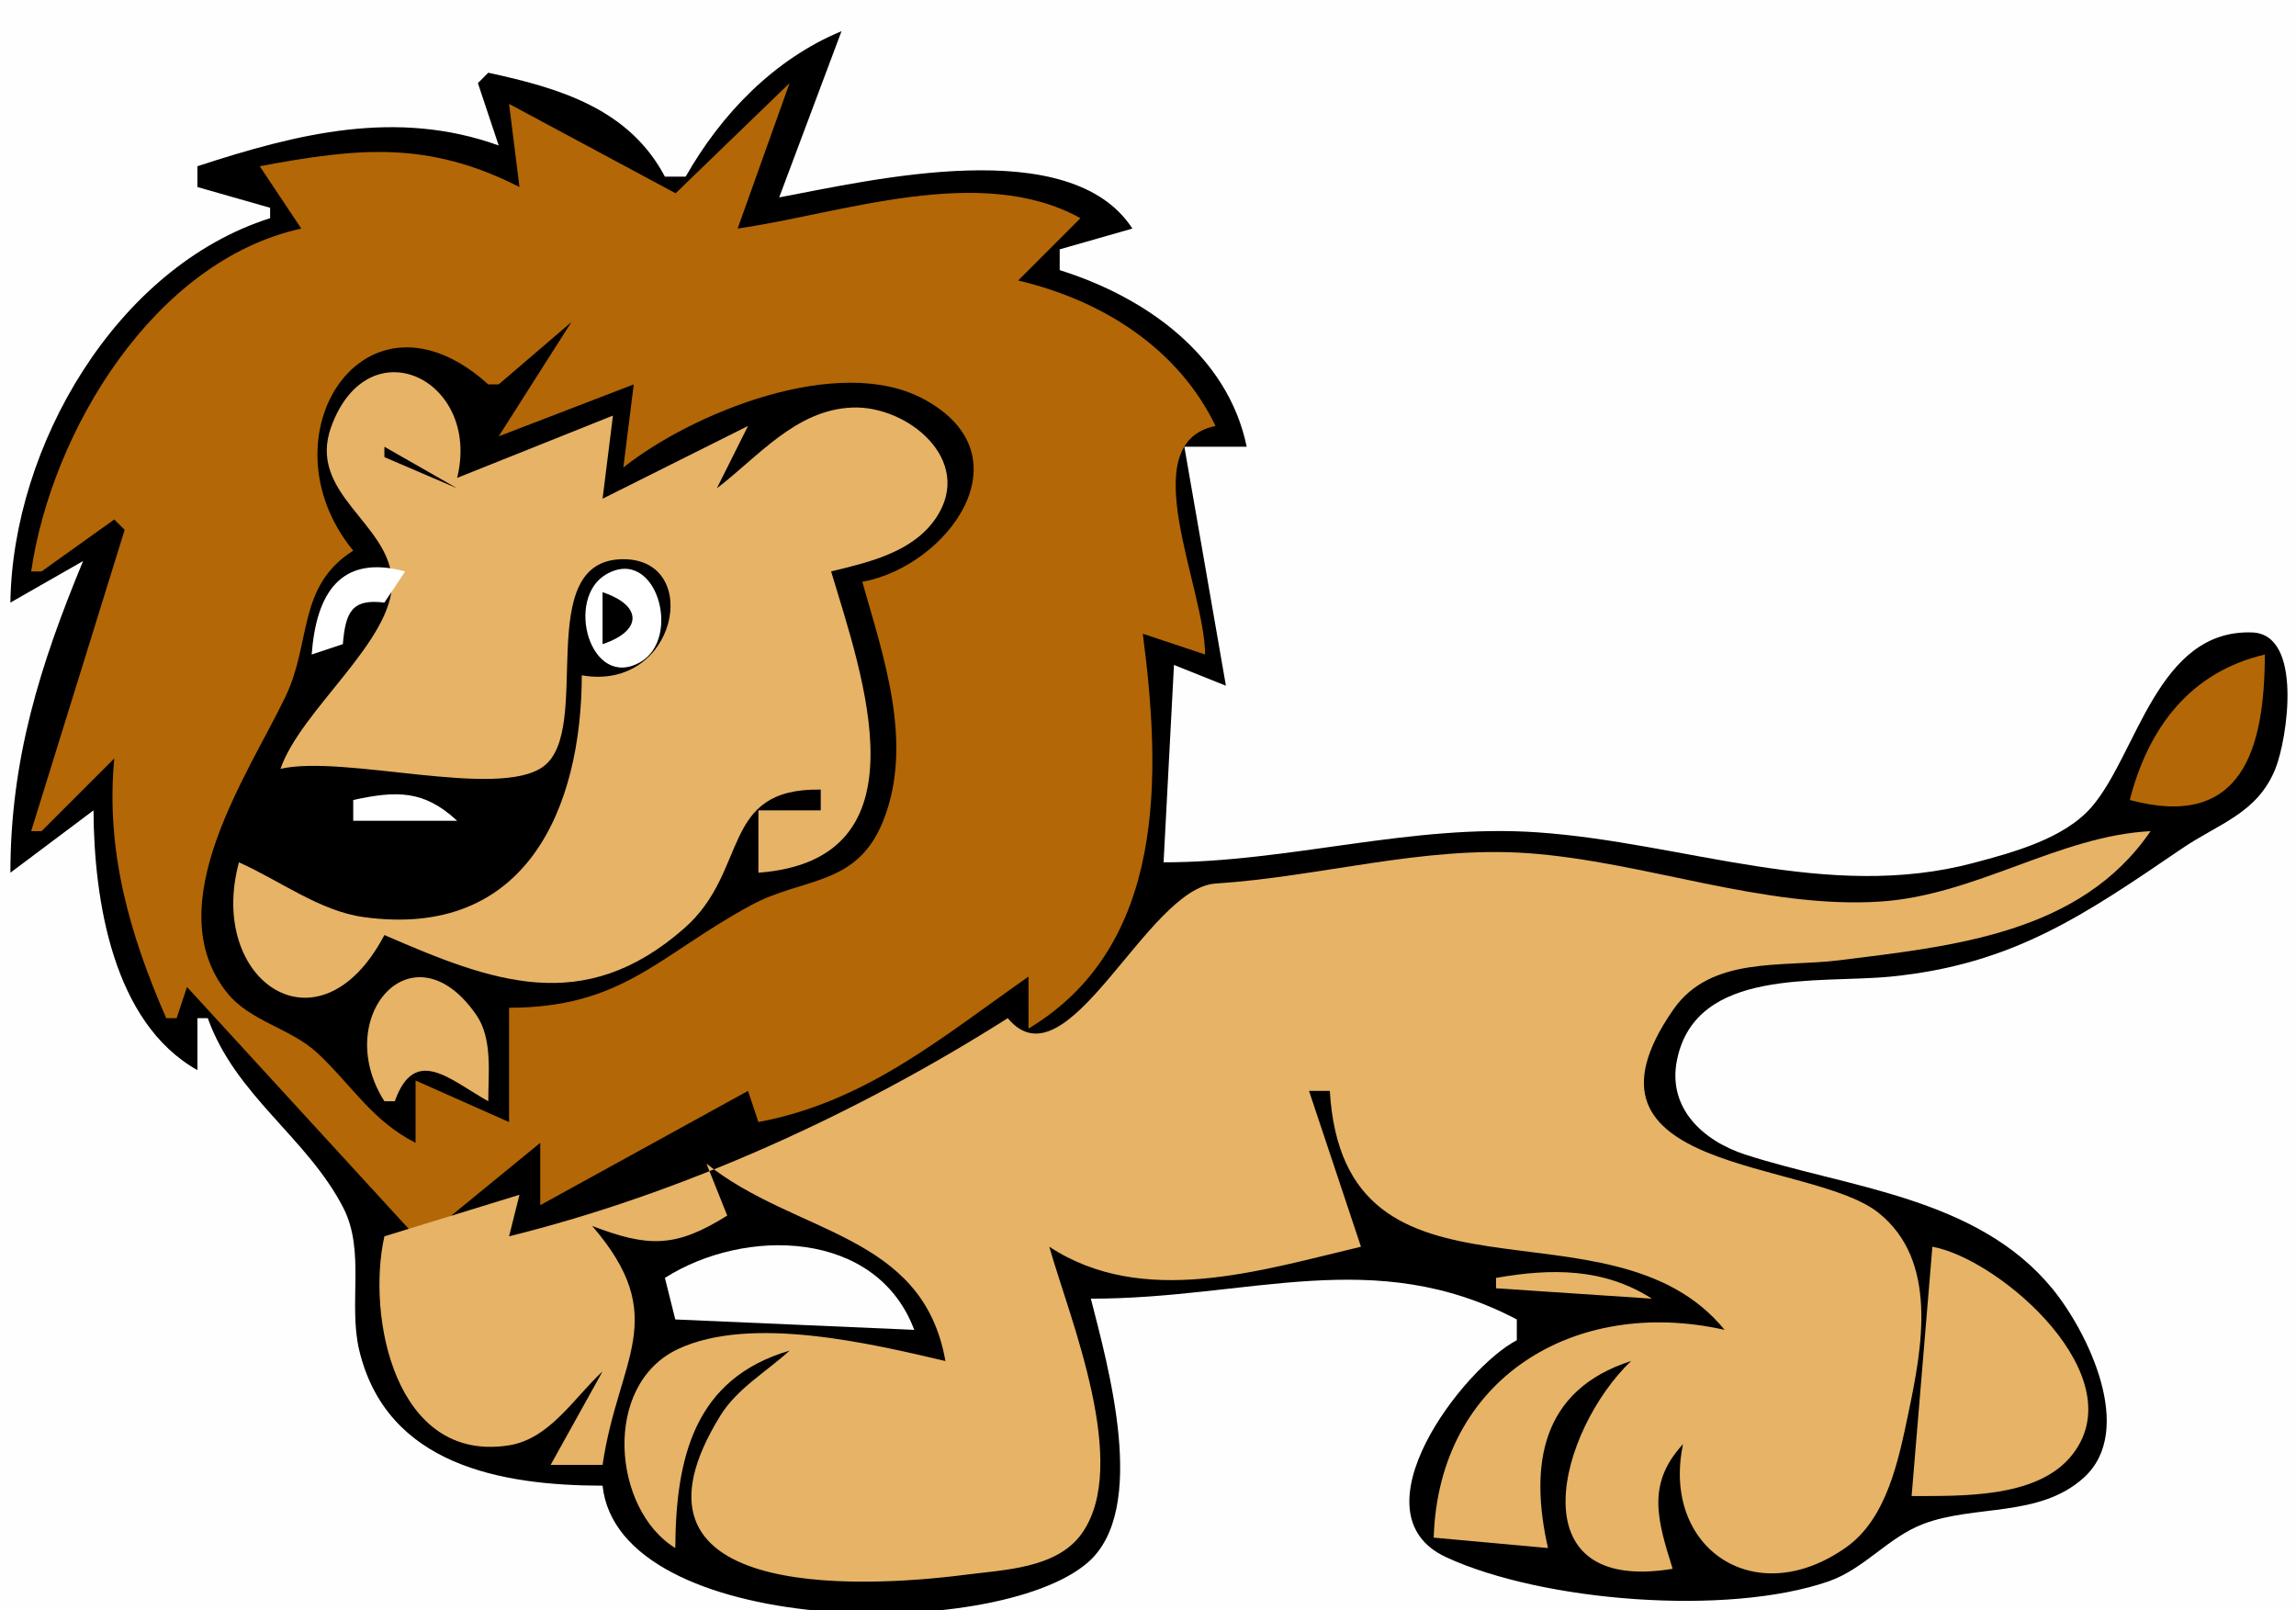 <?xml version="1.0" standalone="yes"?>
<svg xmlns="http://www.w3.org/2000/svg" width="221" height="155">
<path style="fill:#fefefe; stroke:none;" d="M0 0L0 155L221 155L221 0L0 0z"/>
<path style="fill:#000000; stroke:none;" d="M66 17L64 17C60.543 10.461 53.858 8.481 47 7L46 8L48 14C38.142 10.458 28.631 12.856 19 16L19 18L26 20L26 21C11.138 25.72 1.207 43.021 1 58L8 54C3.85 64.015 1.007 73.076 1 84L9 78C9.05 86.616 10.84 98.407 19 103L19 98L20 98C22.681 105.486 29.528 109.455 33.031 116.224C35.197 120.412 33.501 125.511 34.586 130C37.252 141.032 48.233 142.98 58 143C59.55 157.521 95.815 158.096 104.702 150.397C110.576 145.309 106.652 131.503 105 125C120.339 125 132.236 119.777 146 127L146 129C140.89 131.648 130.049 145.666 139.216 149.893C148.48 154.165 166.254 155.581 175.99 152.215C179.448 151.019 181.742 147.968 185.115 146.686C190.085 144.796 196.314 146.101 200.587 142.216C205.587 137.669 200.947 128.185 197.549 124.038C190.309 115.203 177.892 114.337 168.004 111.135C163.899 109.806 160.469 106.634 161.422 102.003C163.262 93.063 175.005 94.694 182 93.999C193.795 92.828 200.654 88.046 210.059 81.648C213.571 79.259 217.294 78.286 219.02 73.985C220.156 71.156 221.71 61.051 216.784 60.874C207.65 60.546 205.727 72.559 201.346 77.651C198.697 80.728 193.787 82.039 190 83.049C175.884 86.814 162.148 81.102 148 80.115C135.862 79.267 124.16 83 112 83L113 64L118 66L114 43L120 43C118.183 34.173 110.247 28.586 102 26L102 24L109 22C103.006 12.786 84.007 17.313 75 19L81 3C74.529 5.686 69.438 10.949 66 17z"/>
<path style="fill:#b36707; stroke:none;" d="M76 8L65.031 18.603L49 10L50 18C41.182 13.52 34.477 14.225 25 16L29 22C14.823 25.11 4.973 41.512 3 55L4 55L11 50L12 51L3 80L4 80L11 73C10.161 81.896 12.466 89.911 16 98L17 98L18 95L40 119L41 119L52 110L52 116L72 105L73 108C83.392 106.038 90.592 99.876 99 94L99 99C112.325 91.005 111.764 74.509 110 61L116 63C115.962 56.474 109.02 42.634 117 41C113.378 33.466 106.002 28.873 98 27L104 21C94.357 15.667 81.107 20.542 71 22L76 8z"/>
<path style="fill:#000000; stroke:none;" d="M48 37L47 37C35.152 26.315 25.002 42.01 34 53C28.609 56.407 29.985 61.798 27.503 67C23.939 74.471 15.115 87.095 21.845 95.539C24.077 98.341 27.997 98.957 30.58 101.382C33.927 104.522 35.788 107.85 40 110L40 104L49 108L49 97C60.007 96.976 63.394 91.936 72.308 87.118C77.332 84.403 82.482 85.363 85.02 78.989C87.984 71.545 85.029 63.185 83 56C91.162 54.52 99.096 43.895 88.909 38.412C80.674 33.98 66.541 39.788 60 45L61 37L48 42L55 31L48 37z"/>
<path style="fill:#e6b367; stroke:none;" d="M27 74C33.174 72.607 47.921 76.957 52.283 73.791C57.192 70.228 51.095 53.825 60 53.825C67.669 53.825 65.157 66.606 56 65C55.974 77.698 50.718 90.435 35 88.272C30.762 87.689 26.858 84.709 23 83C19.895 94.438 30.749 101.883 37 90C47.367 94.495 56.151 97.887 65.871 89.342C72.168 83.806 69.245 75.842 79 76L79 78L73 78L73 84C89.424 82.775 83.02 65.089 80 55C83.633 54.119 87.909 53.153 90.124 49.812C93.793 44.278 87.342 38.995 82 39.227C76.585 39.463 72.999 43.945 69 47L72 41L58 48L59 40L44 46C46.34 36.52 35.447 31.275 31.883 41.071C29.529 47.54 37.592 50.358 37.732 55.997C37.872 61.648 28.94 68.342 27 74z"/>
<path style="fill:#b36707; stroke:none;" d="M47 42L48 43L47 42z"/>
<path style="fill:#000000; stroke:none;" d="M37 43L37 44L44 47L37 43M76 49L83 46L76 49z"/>
<path style="fill:#fefefe; stroke:none;" d="M8 53L9 54L8 53z"/>
<path style="fill:#ffffff; stroke:none;" d="M30 63L33 62C33.261 58.988 33.811 57.6 37 58L39 55C32.74 53.304 30.437 57.156 30 63M58.398 55.251C54.325 57.536 56.797 66.445 61.602 63.749C65.674 61.464 63.203 52.555 58.398 55.251z"/>
<path style="fill:#000000; stroke:none;" d="M58 57L58 62C61.844 60.722 61.844 58.278 58 57z"/>
<path style="fill:#b36707; stroke:none;" d="M205 77C215.823 79.914 217.981 72.11 218 63C210.807 64.68 206.777 70.063 205 77z"/>
<path style="fill:#ffffff; stroke:none;" d="M34 77L34 79L44 79C40.806 76.029 38.158 76.096 34 77z"/>
<path style="fill:#e6b367; stroke:none;" d="M97 98C82.527 107.181 65.748 114.844 49 119L50 115L37 119C35.28 126.645 37.981 140.856 48.986 139.117C52.931 138.494 55.272 134.511 58 132L53 141L58 141C59.505 130.717 64.66 126.884 57 118C62.389 120.064 65.028 120.123 70 117L68 112C76.566 118.864 88.829 118.634 91 131C83.873 129.333 72.295 126.554 65.27 129.845C57.89 133.302 58.987 145.337 65 149C65.051 140.35 66.81 132.694 76 130C73.788 132.026 70.96 133.637 69.352 136.234C58.413 153.904 82.272 152.951 93 151.564C96.682 151.088 101.701 150.965 104.096 147.647C108.883 141.015 102.932 126.84 101 120C110.009 125.919 121.333 122.281 131 120L126 105L128 105C129.375 127.815 154.95 114.45 166 128C151.577 124.755 138.47 132.668 138 148L149 149C147.193 140.988 148.326 133.791 157 131C150.07 137.627 145.775 153.509 161 151C159.543 146.33 158.452 142.836 162 139C159.894 148.971 168.9 155.195 177.73 148.911C181.653 146.12 182.764 140.43 183.694 136C185.017 129.7 186.591 121.339 180.811 116.73C174.283 111.524 150.024 113.018 161.078 97.156C164.672 92 171.498 93.115 177 92.432C187.985 91.067 200.272 89.867 207 80C198.206 80.444 190.163 86.174 181 86.776C169.805 87.511 158.203 82.896 147 82.115C136.948 81.414 127.025 84.398 117.014 85.041C110.348 85.469 102.731 104.905 97 98M37 106L38 106C39.935 100.58 43.3 103.929 47 106C46.993 103.364 47.436 99.985 45.85 97.692C39.742 88.861 31.85 97.896 37 106z"/>
<path style="fill:#fefefe; stroke:none;" d="M64 123L65 127L88 128C84.363 118.322 71.698 118.106 64 123z"/>
<path style="fill:#e6b367; stroke:none;" d="M186 120L184 144C188.704 143.973 195.861 144.232 199.255 140.273C205.757 132.69 192.555 121.188 186 120M144 123L144 124L159 125C154.36 122.022 149.287 122.07 144 123z"/>
</svg>
